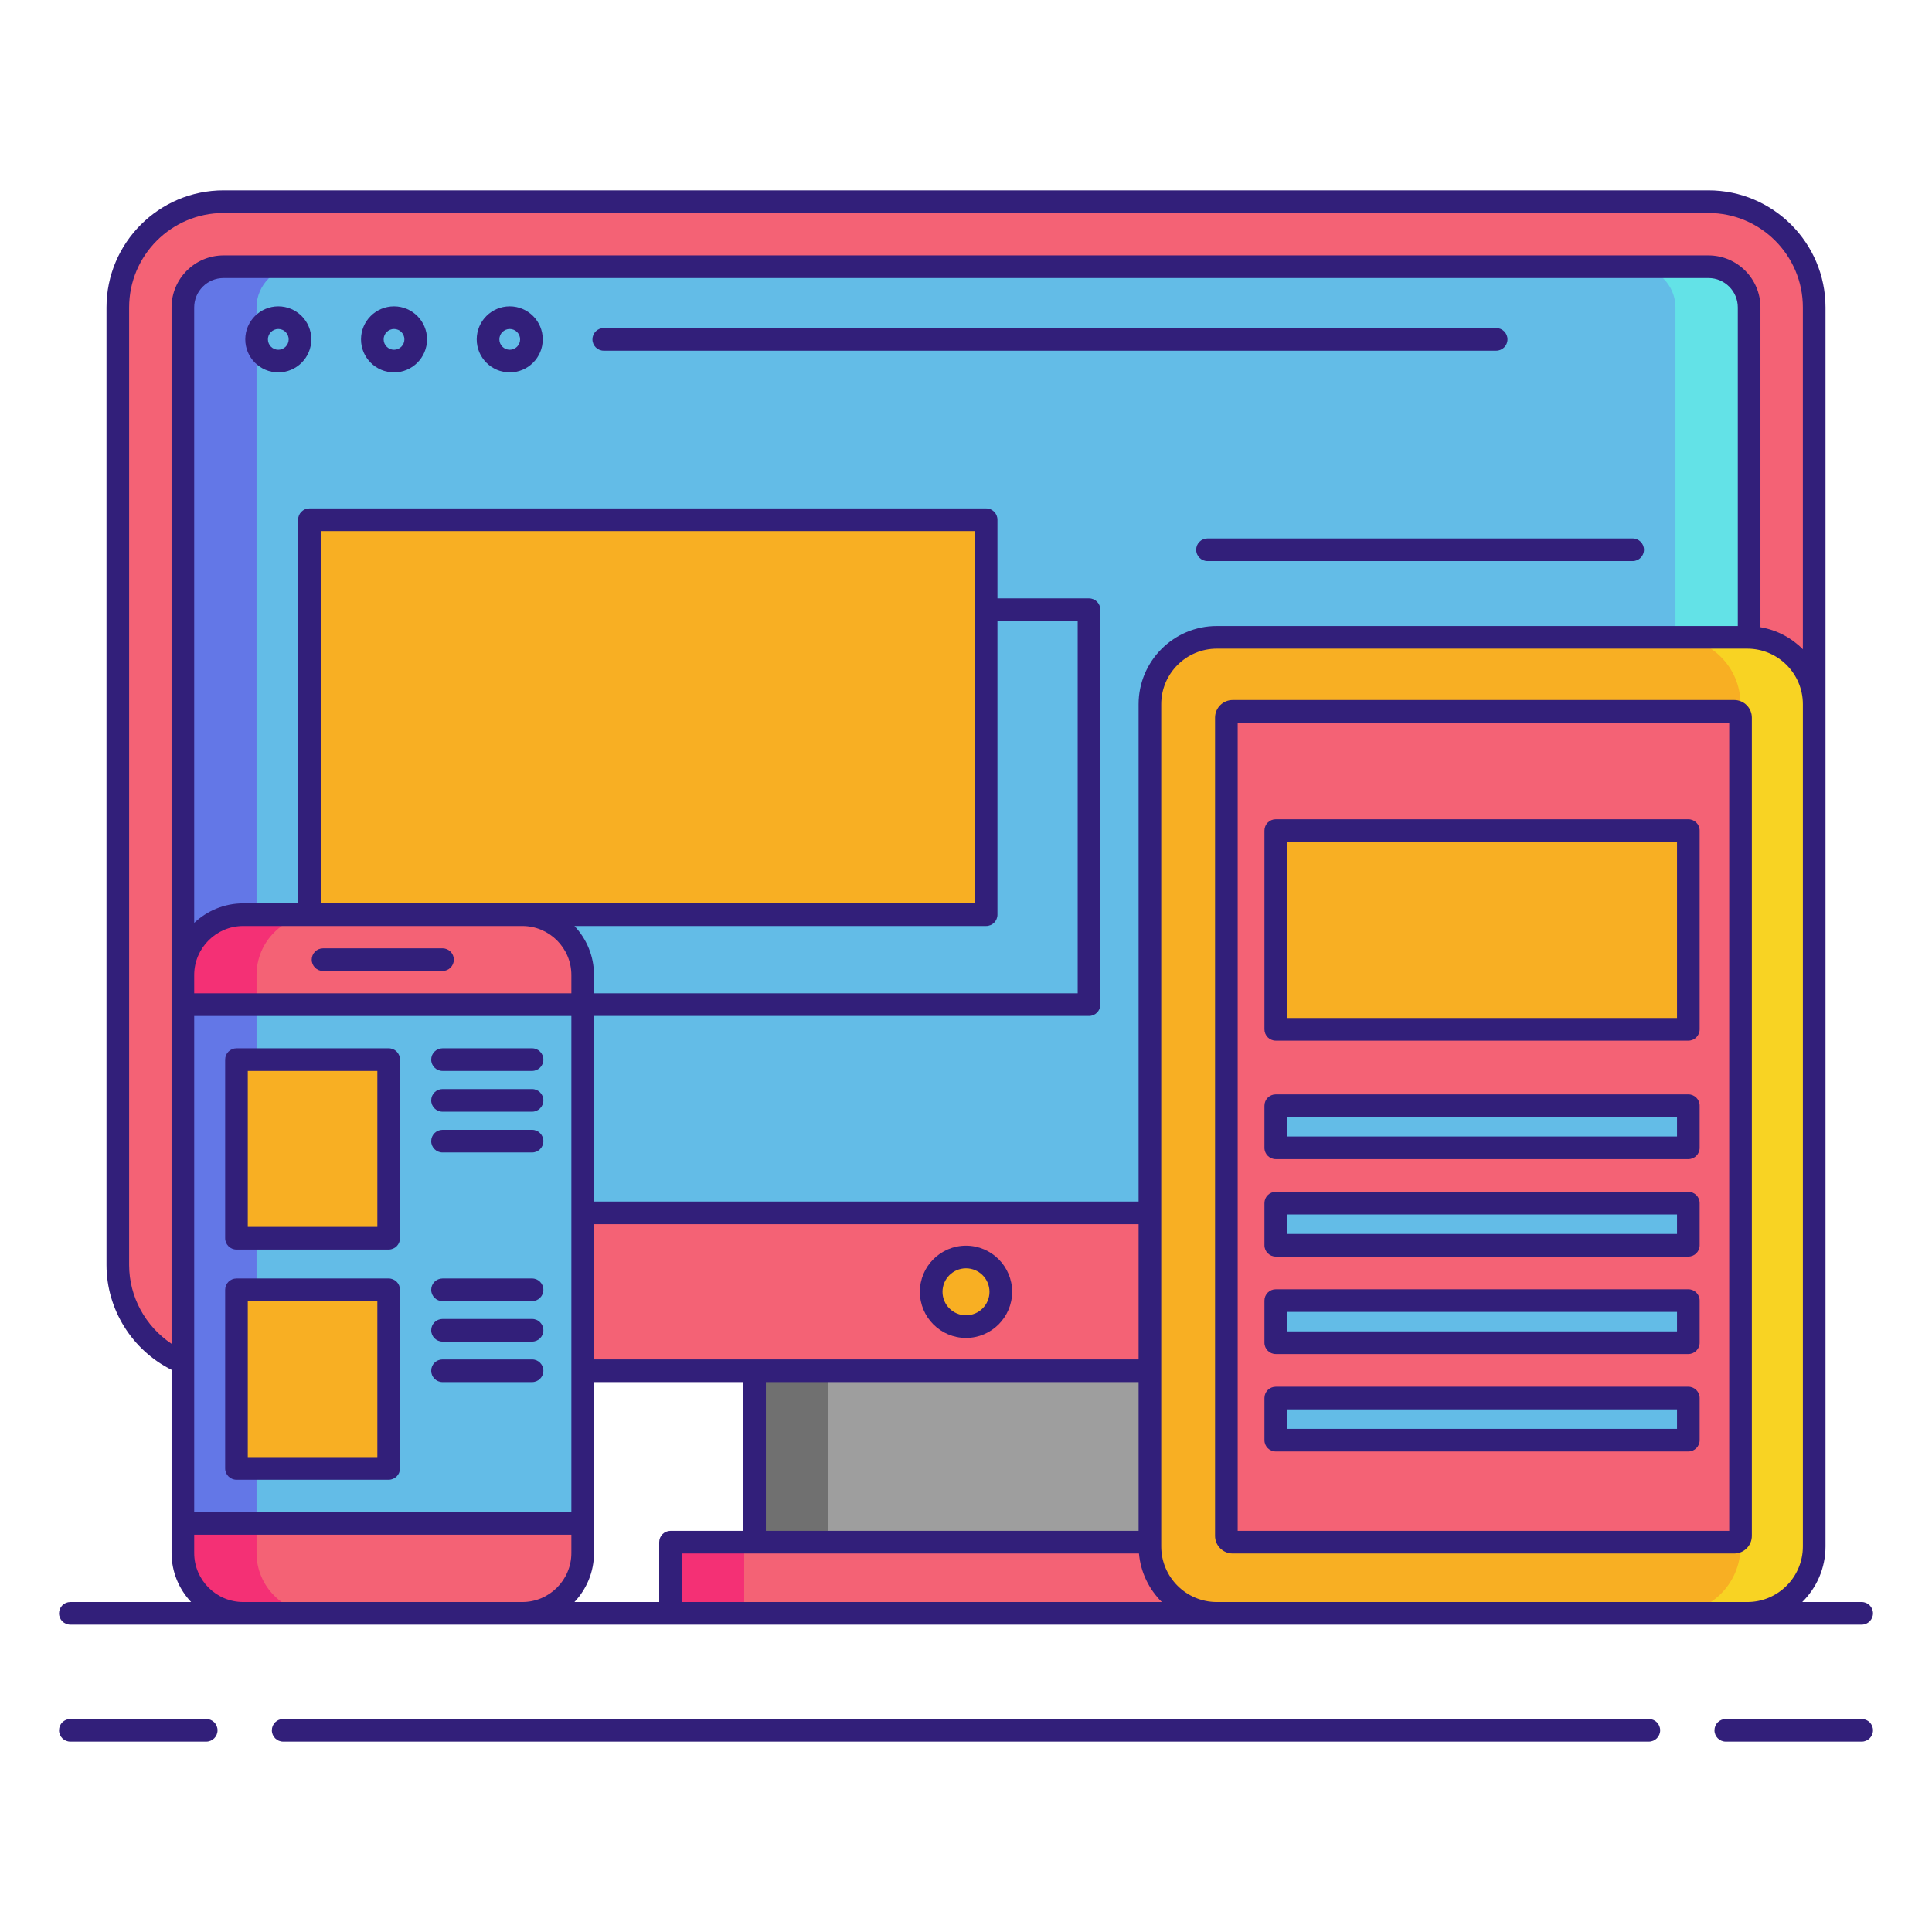 <svg xmlns="http://www.w3.org/2000/svg" id="Layer_1" height="512" viewBox="0 0 512 512" width="512"><g><g><path d="m59.238 363.264c-15.448 0-28.018-12.57-28.018-28.018v-253.782c0-15.448 12.57-28.018 28.018-28.018h393.524c15.448 0 28.018 12.57 28.018 28.018v253.784c0 15.448-12.57 28.018-28.018 28.018h-393.524z" fill="#f46275"></path><path d="m463.538 310.644c0 5.926-4.85 10.776-10.776 10.776h-393.524c-5.926 0-10.776-4.85-10.776-10.776v-229.182c0-5.926 4.85-10.776 10.776-10.776h393.524c5.926 0 10.776 4.85 10.776 10.776z" fill="#63bce7"></path><path d="m67.982 310.644v-229.182c0-5.926 4.85-10.776 10.776-10.776h-19.52c-5.926 0-10.776 4.85-10.776 10.776v229.18c0 5.926 4.85 10.776 10.776 10.776h19.52c-5.928.002-10.776-4.848-10.776-10.774z" fill="#6377e7"></path><path d="m444.018 310.644v-229.182c0-5.926-4.85-10.776-10.776-10.776h19.52c5.926 0 10.776 4.85 10.776 10.776v229.18c0 5.926-4.85 10.776-10.776 10.776h-19.52c5.928.002 10.776-4.848 10.776-10.774z" fill="#63e2e7"></path><path d="m82 137.736h179.334v104.666h-179.334z" fill="#f8af23"></path><path d="m138.416 427.554h-73.954c-8.836 0-16-7.164-16-16v-153.152c0-8.836 7.164-16 16-16h73.954c8.836 0 16 7.164 16 16v153.152c0 8.836-7.164 16-16 16z" fill="#63bce7"></path><path d="m67.982 411.554v-153.152c0-8.836 7.164-16 16-16h-19.52c-8.836 0-16 7.164-16 16v153.152c0 8.836 7.164 16 16 16h19.52c-8.838 0-16-7.164-16-16z" fill="#6377e7"></path><path d="m177.694 408.696h156.61v18.858h-156.61z" fill="#f46275"></path><path d="m199.966 363.264h112.07v45.432h-112.07z" fill="#9e9e9e"></path><path d="m177.694 408.696h19.52v18.858h-19.52z" fill="#f43075"></path><path d="m199.966 363.264h19.52v45.432h-19.52z" fill="#707070"></path><circle cx="256" cy="342.342" fill="#f8af23" r="9.226"></circle><path d="m463.054 427.554h-140.588c-9.79 0-17.726-7.936-17.726-17.726v-223.2c0-9.79 7.936-17.726 17.726-17.726h140.588c9.79 0 17.726 7.936 17.726 17.726v223.202c0 9.788-7.936 17.724-17.726 17.724z" fill="#f8af23"></path><path d="m463.054 168.9h-19.52c9.79 0 17.726 7.936 17.726 17.726v223.202c0 9.79-7.936 17.726-17.726 17.726h19.52c9.79 0 17.726-7.936 17.726-17.726v-223.2c0-9.79-7.936-17.728-17.726-17.728z" fill="#f8d323"></path><path d="m459.588 408.696h-132.914c-.924 0-1.672-.748-1.672-1.672v-216.84c0-.924.748-1.672 1.672-1.672h132.914c.924 0 1.672.748 1.672 1.672v216.84c0 .924-.748 1.672-1.672 1.672z" fill="#f46275"></path><path d="m338.094 220.112h109.334v52.666h-109.334z" fill="#f8af23"></path><g fill="#63bce7"><path d="m338.094 293.024h109.334v11.158h-109.334z"></path><path d="m338.094 318.85h109.334v11.158h-109.334z"></path><path d="m338.094 344.674h109.334v11.158h-109.334z"></path><path d="m338.094 370.498h109.334v11.158h-109.334z"></path></g><path d="m48.462 411.554c0 8.836 7.164 16 16 16h73.954c8.836 0 16-7.164 16-16v-7.838h-105.954z" fill="#f46275"></path><path d="m154.416 258.402c0-8.836-7.164-16-16-16h-73.954c-8.836 0-16 7.164-16 16v7.838h105.954z" fill="#f46275"></path><path d="m67.982 411.554v-7.838h-19.52v7.838c0 8.836 7.164 16 16 16h19.52c-8.838 0-16-7.164-16-16z" fill="#f43075"></path><path d="m83.982 242.402h-19.52c-8.836 0-16 7.164-16 16v7.838h19.52v-7.838c0-8.836 7.162-16 16-16z" fill="#f43075"></path><g fill="#f8af23"><path d="m62.666 280.808h40.334v47.336h-40.334z"></path><path d="m62.666 341.812h40.334v47.336h-40.334z"></path></g></g><g fill="#321f7a"><path d="m256 330.116c-6.742 0-12.226 5.484-12.226 12.226s5.484 12.226 12.226 12.226 12.226-5.484 12.226-12.226-5.484-12.226-12.226-12.226zm0 18.452c-3.434 0-6.226-2.792-6.226-6.226s2.792-6.226 6.226-6.226 6.226 2.792 6.226 6.226-2.792 6.226-6.226 6.226z"></path><path d="m317 145.69c0 1.658 1.342 3 3 3h112.666c1.658 0 3-1.342 3-3s-1.342-3-3-3h-112.666c-1.658 0-3 1.344-3 3z"></path><path d="m73.75 81.184c-4.826 0-8.75 3.924-8.75 8.75s3.924 8.75 8.75 8.75 8.75-3.924 8.75-8.75-3.924-8.75-8.75-8.75zm0 11.5c-1.516 0-2.75-1.234-2.75-2.75s1.234-2.75 2.75-2.75 2.75 1.234 2.75 2.75-1.234 2.75-2.75 2.75z"></path><path d="m104.418 81.184c-4.826 0-8.75 3.924-8.75 8.75s3.924 8.75 8.75 8.75 8.75-3.924 8.75-8.75-3.924-8.75-8.75-8.75zm0 11.5c-1.516 0-2.75-1.234-2.75-2.75s1.234-2.75 2.75-2.75 2.75 1.234 2.75 2.75-1.234 2.75-2.75 2.75z"></path><path d="m135.084 81.184c-4.826 0-8.75 3.924-8.75 8.75s3.924 8.75 8.75 8.75 8.75-3.924 8.75-8.75-3.924-8.75-8.75-8.75zm0 11.5c-1.516 0-2.75-1.234-2.75-2.75s1.234-2.75 2.75-2.75 2.75 1.234 2.75 2.75-1.232 2.75-2.75 2.75z"></path><path d="m399.5 89.934c0-1.658-1.342-3-3-3h-236.5c-1.658 0-3 1.342-3 3s1.342 3 3 3h236.5c1.658 0 3-1.342 3-3z"></path><path d="m338.092 275.78h109.334c1.658 0 3-1.342 3-3v-52.666c0-1.658-1.342-3-3-3h-109.334c-1.658 0-3 1.342-3 3v52.666c0 1.656 1.344 3 3 3zm3-52.668h103.334v46.666h-103.334z"></path><path d="m338.092 307.182h109.334c1.658 0 3-1.342 3-3v-11.158c0-1.658-1.342-3-3-3h-109.334c-1.658 0-3 1.342-3 3v11.158c0 1.658 1.344 3 3 3zm3-11.158h103.334v5.158h-103.334z"></path><path d="m338.092 333.006h109.334c1.658 0 3-1.342 3-3v-11.158c0-1.658-1.342-3-3-3h-109.334c-1.658 0-3 1.342-3 3v11.158c0 1.658 1.344 3 3 3zm3-11.156h103.334v5.158h-103.334z"></path><path d="m338.092 358.832h109.334c1.658 0 3-1.342 3-3v-11.158c0-1.658-1.342-3-3-3h-109.334c-1.658 0-3 1.342-3 3v11.158c0 1.658 1.344 3 3 3zm3-11.158h103.334v5.158h-103.334z"></path><path d="m338.092 384.656h109.334c1.658 0 3-1.342 3-3v-11.158c0-1.658-1.342-3-3-3h-109.334c-1.658 0-3 1.342-3 3v11.158c0 1.658 1.344 3 3 3zm3-11.156h103.334v5.158h-103.334z"></path><path d="m459.588 185.51h-132.916c-2.576 0-4.672 2.096-4.672 4.672v216.84c0 2.576 2.096 4.672 4.672 4.672h132.916c2.576 0 4.672-2.096 4.672-4.672v-216.838c0-2.576-2.096-4.674-4.672-4.674zm-1.328 220.186h-130.26v-214.186h130.26z"></path><path d="m62.666 331.144h40.334c1.658 0 3-1.342 3-3v-47.336c0-1.658-1.342-3-3-3h-40.334c-1.658 0-3 1.342-3 3v47.336c0 1.658 1.344 3 3 3zm3-47.336h34.334v41.336h-34.334z"></path><path d="m62.666 392.148h40.334c1.658 0 3-1.342 3-3v-47.336c0-1.658-1.342-3-3-3h-40.334c-1.658 0-3 1.342-3 3v47.336c0 1.658 1.344 3 3 3zm3-47.336h34.334v41.336h-34.334z"></path><path d="m117.272 283.808h23.728c1.658 0 3-1.342 3-3s-1.342-3-3-3h-23.728c-1.658 0-3 1.342-3 3s1.344 3 3 3z"></path><path d="m117.272 294.612h23.728c1.658 0 3-1.342 3-3s-1.342-3-3-3h-23.728c-1.658 0-3 1.342-3 3s1.344 3 3 3z"></path><path d="m117.272 305.416h23.728c1.658 0 3-1.342 3-3s-1.342-3-3-3h-23.728c-1.658 0-3 1.342-3 3s1.344 3 3 3z"></path><path d="m117.272 344.812h23.728c1.658 0 3-1.342 3-3s-1.342-3-3-3h-23.728c-1.658 0-3 1.342-3 3s1.344 3 3 3z"></path><path d="m117.272 355.538h23.728c1.658 0 3-1.342 3-3s-1.342-3-3-3h-23.728c-1.658 0-3 1.342-3 3s1.344 3 3 3z"></path><path d="m117.272 366.264h23.728c1.658 0 3-1.342 3-3s-1.342-3-3-3h-23.728c-1.658 0-3 1.342-3 3s1.344 3 3 3z"></path><path d="m85.606 257.32h31.666c1.658 0 3-1.342 3-3s-1.342-3-3-3h-31.666c-1.658 0-3 1.342-3 3s1.342 3 3 3z"></path><path d="m54.646 455.554h-36.006c-1.658 0-3 1.342-3 3s1.342 3 3 3h36.006c1.658 0 3-1.342 3-3s-1.342-3-3-3z"></path><path d="m493.36 455.554h-36.006c-1.658 0-3 1.342-3 3s1.342 3 3 3h36.006c1.658 0 3-1.342 3-3s-1.342-3-3-3z"></path><path d="m436.958 455.554h-361.916c-1.658 0-3 1.342-3 3s1.342 3 3 3h361.918c1.658 0 3-1.342 3-3s-1.344-3-3.002-3z"></path><path d="m177.694 430.554h144.772 140.588 30.306c1.658 0 3-1.342 3-3s-1.342-3-3-3h-15.744c3.8-3.76 6.162-8.97 6.162-14.726v-74.582-148.62-105.164c0-17.104-13.914-31.018-31.016-31.018h-393.524c-17.102 0-31.016 13.914-31.016 31.018v253.784c0 11.716 6.754 22.546 17.242 27.77v40.7 7.838c0 5.03 1.978 9.598 5.182 13h-32.006c-1.658 0-3 1.342-3 3s1.342 3 3 3h45.822 73.954zm22.27-70.29h-42.548v-35.846h144.324v35.846zm101.776 6v39.432h-98.776v-39.432zm-40.406-120.862c1.658 0 3-1.342 3-3v-77.828h21.264v98.666h-128.182v-4.838c0-5.03-1.978-9.598-5.182-13zm-122.918-6h-53.416v-98.666h173.334v98.666zm19 79.016v-49.18h131.182c1.658 0 3-1.342 3-3v-104.664c0-1.658-1.342-3-3-3h-24.264v-20.838c0-1.658-1.342-3-3-3h-179.334c-1.658 0-3 1.342-3 3v101.666h-14.538c-5.03 0-9.598 1.978-13 5.182v-163.12c0-4.288 3.488-7.776 7.776-7.776h393.524c4.288 0 7.776 3.488 7.776 7.776v84.438h-138.072c-11.428 0-20.726 9.298-20.726 20.726v131.792h-144.324zm-92.954-73.016h17.538 56.416c7.168 0 13 5.832 13 13v4.838h-99.954v-4.838c0-7.168 5.832-13 13-13zm86.954 23.838v131.478h-99.954v-90.074-41.404zm6 142.314v-7.838-37.452h39.548v39.432h-19.27c-1.658 0-3 1.342-3 3v15.858h-22.46c3.204-3.402 5.182-7.968 5.182-13zm23.278 13v-12.858h19.27 101.87c.45 5.01 2.684 9.51 6.068 12.858zm297.086-89.306v74.582c0 8.12-6.606 14.726-14.726 14.726h-140.588c-8.12 0-14.726-6.606-14.726-14.726v-223.204c0-8.12 6.606-14.726 14.726-14.726h140.588c8.12 0 14.726 6.606 14.726 14.726zm-432.318-253.786v176.938 7.838 44.404 45.474c-6.922-4.598-11.242-12.454-11.242-20.87v-253.784c0-13.794 11.222-25.018 25.016-25.018h393.526c13.794 0 25.016 11.222 25.016 25.018v90.6c-2.982-3.016-6.884-5.104-11.242-5.846v-84.754c0-7.596-6.18-13.776-13.776-13.776h-393.522c-7.596 0-13.776 6.18-13.776 13.776zm19 343.092c-7.168 0-13-5.832-13-13v-4.838h99.954v4.838c0 7.168-5.832 13-13 13z"></path></g></g></svg>